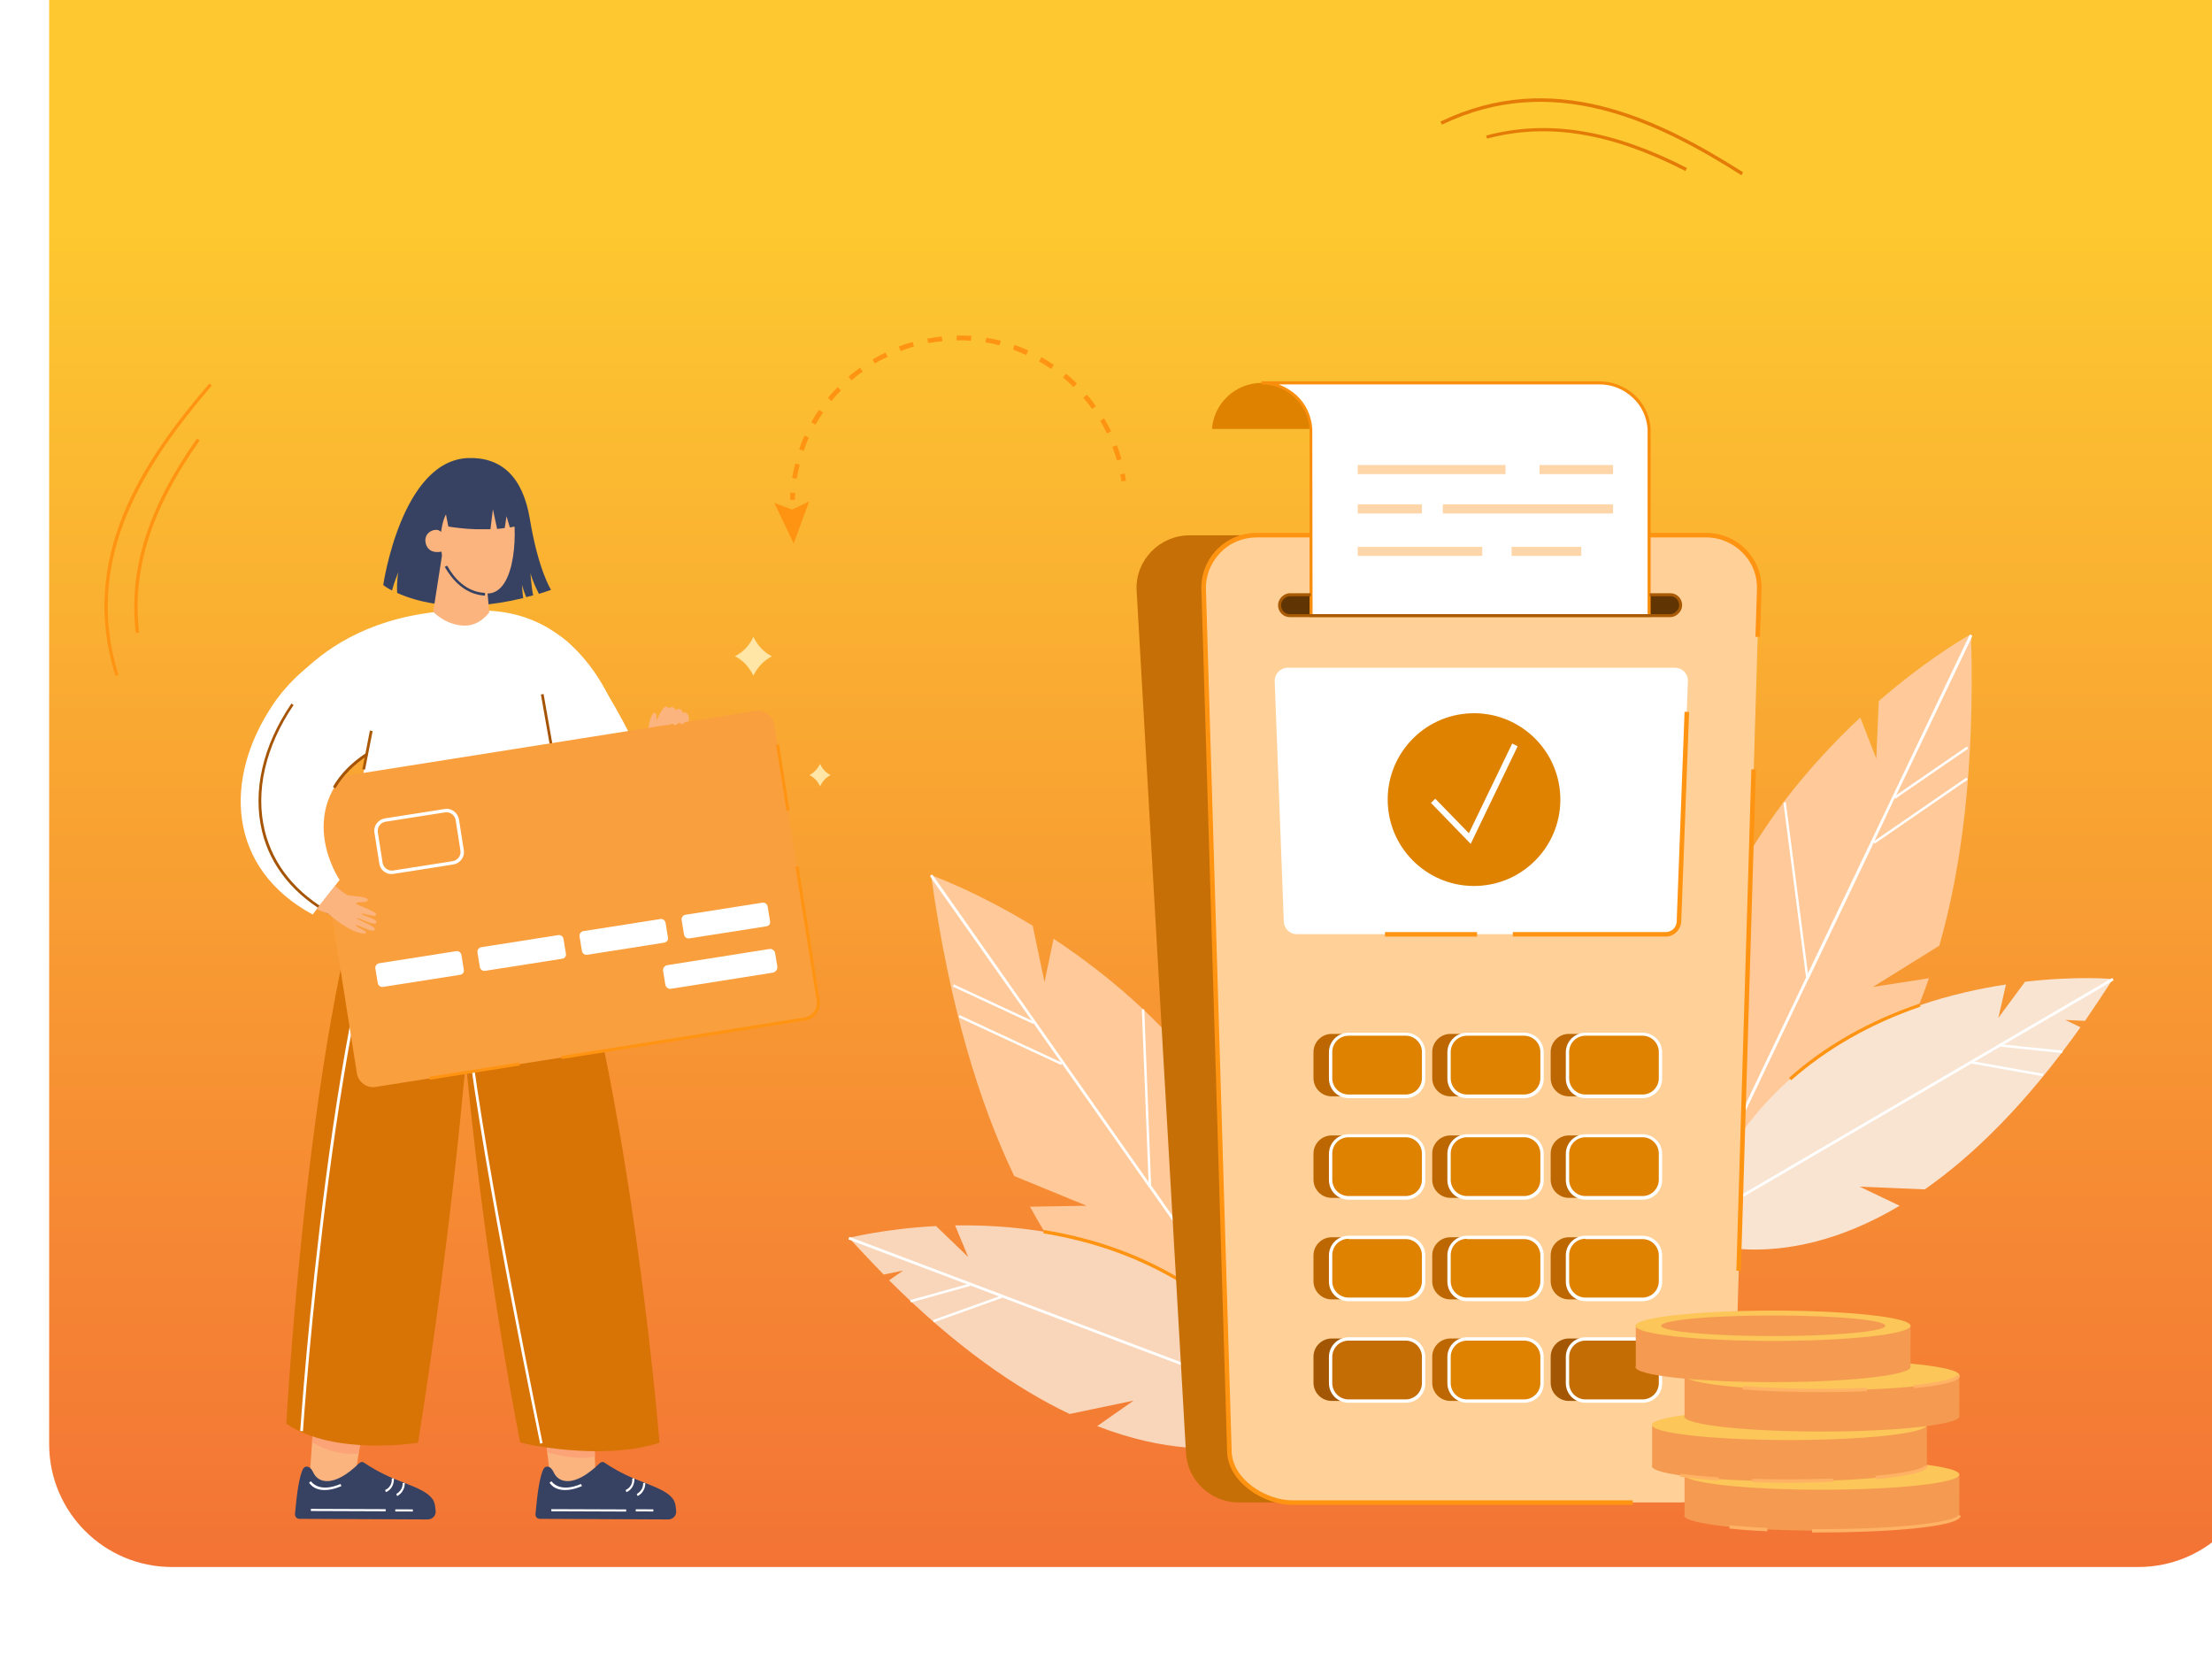 <svg width="360" height="269" viewBox="0 0 360 269" fill="none" xmlns="http://www.w3.org/2000/svg">
<g filter="url(#filter0_d_132_4)">
<path d="M360 0L360 235C360 246.046 351.046 255 340 255L20 255C8.954 255 -1.0755e-05 246.046 -1.02722e-05 235L0 -1.57361e-05L360 0Z" fill="url(#paint0_linear_132_4)"/>
</g>
<path d="M22.636 102.945L22.094 102.994C20.91 92.686 24.066 82.625 32.052 71.379L32.496 71.675C24.608 82.822 21.453 92.735 22.636 102.945Z" fill="#FF9312"/>
<path d="M19.284 109.85L18.791 109.998C12.727 90.763 23.129 75.128 34.073 62.403L34.468 62.748C23.622 75.424 13.318 90.861 19.284 109.85Z" fill="#FF9312"/>
<path d="M274.307 27.829C262.18 21.615 251.926 19.938 242.016 22.552L241.869 22.059C251.926 19.395 262.328 21.072 274.554 27.336L274.307 27.829Z" fill="#E57B07"/>
<path d="M283.428 28.52C269.377 19.593 252.616 11.652 234.671 20.283L234.424 19.79C252.616 11.011 269.525 19.05 283.674 28.026L283.428 28.52Z" fill="#E57B07"/>
<path d="M129.368 81.342H128.579C128.579 80.948 128.629 80.553 128.629 80.159L129.417 80.208C129.368 80.603 129.368 80.948 129.368 81.342Z" fill="#FF9312"/>
<path d="M181.773 74.931C181.576 74.191 181.329 73.451 181.034 72.711L181.773 72.465C182.069 73.204 182.315 73.993 182.513 74.733L181.773 74.931ZM129.664 77.89L128.924 77.791C129.072 77.002 129.22 76.213 129.417 75.424L130.157 75.621C129.96 76.361 129.812 77.101 129.664 77.89ZM180.146 70.541C179.801 69.851 179.456 69.16 179.062 68.47L179.702 68.075C180.097 68.766 180.491 69.456 180.836 70.196L180.146 70.541ZM130.798 73.352L130.058 73.106C130.305 72.366 130.601 71.577 130.946 70.886L131.636 71.182C131.34 71.922 131.044 72.612 130.798 73.352ZM177.731 66.546C177.287 65.905 176.794 65.313 176.301 64.721L176.892 64.228C177.435 64.82 177.928 65.461 178.371 66.102L177.731 66.546ZM132.721 69.111L132.03 68.716C132.425 68.026 132.819 67.335 133.312 66.694L133.953 67.138C133.509 67.779 133.115 68.42 132.721 69.111ZM174.723 62.995C174.181 62.452 173.589 61.91 172.998 61.417L173.491 60.825C174.132 61.318 174.723 61.861 175.266 62.403L174.723 62.995ZM135.333 65.264L134.742 64.77C135.235 64.129 135.777 63.538 136.319 62.995L136.862 63.538C136.369 64.031 135.826 64.623 135.333 65.264ZM171.075 60.036C170.434 59.592 169.744 59.197 169.103 58.803L169.498 58.112C170.188 58.507 170.878 58.951 171.519 59.395L171.075 60.036ZM138.587 61.91L138.094 61.318C138.686 60.776 139.327 60.282 139.967 59.838L140.411 60.48C139.77 60.874 139.179 61.367 138.587 61.91ZM167.033 57.767C166.342 57.471 165.603 57.175 164.863 56.879L165.11 56.139C165.849 56.386 166.589 56.682 167.328 57.027L167.033 57.767ZM142.383 59.148L141.989 58.507C142.679 58.112 143.369 57.718 144.109 57.372L144.454 58.063C143.714 58.408 143.024 58.753 142.383 59.148ZM162.645 56.189C161.906 55.991 161.117 55.843 160.377 55.696L160.525 54.956C161.314 55.104 162.103 55.252 162.892 55.449L162.645 56.189ZM146.574 57.126L146.278 56.386C147.017 56.09 147.806 55.843 148.546 55.646L148.743 56.386C148.053 56.583 147.313 56.83 146.574 57.126ZM158.011 55.449C157.222 55.4 156.433 55.35 155.694 55.4V54.61C156.483 54.61 157.321 54.61 158.11 54.66L158.011 55.449ZM151.06 55.843L150.912 55.104C151.701 54.956 152.489 54.857 153.278 54.758L153.377 55.547C152.588 55.597 151.799 55.696 151.06 55.843Z" fill="#FF9312"/>
<path d="M183.252 78.235L182.513 78.334C182.463 77.939 182.414 77.594 182.315 77.199L183.055 77.052C183.104 77.446 183.203 77.841 183.252 78.235Z" fill="#FF9312"/>
<path d="M131.685 81.589L128.925 82.921L126.016 81.836L129.171 88.445L131.685 81.589Z" fill="#FF9312"/>
<path d="M105.507 119.615C105.409 117.84 106.099 115.818 106.592 116.015C107.085 116.212 106.641 117.84 106.937 118.333C107.381 118.974 107.726 119.566 107.43 121.095L105.507 119.615Z" fill="#FCB47E"/>
<path d="M89.732 241.832L88.351 230.587H96.584L96.979 241.832H89.732Z" fill="#FCB47E"/>
<path d="M96.831 236.999C93.725 237.837 89.091 236.308 89.091 236.308L88.746 233.645L96.732 234.336L96.831 236.999Z" fill="#FCA377"/>
<path d="M50.292 241.832L51.081 230.587H59.314L57.539 241.832H50.292Z" fill="#FCB47E"/>
<path d="M58.92 233.004L58.378 236.555C54.582 236.802 51.87 235.371 50.786 234.681L51.032 231.228L58.92 233.004Z" fill="#FCA377"/>
<path d="M107.332 234.78C107.332 234.78 101.81 165.385 86.922 131.65L73.069 132.34C73.069 132.34 74.252 181.168 84.654 234.73C84.605 234.78 97.62 237.887 107.332 234.78Z" fill="#D87305"/>
<path d="M68.04 234.779C68.04 234.779 54.384 236.999 46.595 231.672C46.595 231.672 50.736 156.458 63.406 131.797H78.344C78.344 131.797 77.9 172.339 68.04 234.779Z" fill="#D87305"/>
<path d="M63.8 96.089C64.146 94.758 64.836 93.081 64.836 93.081C64.589 94.314 64.589 95.744 64.638 96.484C67.892 97.963 74.646 99.887 85.147 97.322C84.999 96.237 84.95 95.201 84.95 95.201C85.147 95.892 85.393 96.582 85.64 97.174C86.034 97.076 86.379 96.977 86.774 96.878C86.478 95.547 86.33 93.229 86.33 93.229C86.675 94.61 87.415 96.04 87.71 96.632C88.351 96.434 88.992 96.237 89.682 95.991C89.682 95.991 87.612 92.785 86.231 84.45C85.098 77.594 81.597 74.388 76.273 74.536C65.329 74.832 62.371 95.201 62.371 95.201C62.371 95.201 62.815 95.596 63.8 96.089Z" fill="#374263"/>
<path d="M101.662 120.207C101.662 120.207 97.275 100.429 79.823 99.394C52.955 97.816 44.672 115.324 44.672 115.324L101.662 120.207Z" fill="white"/>
<path d="M73.858 79.616C76.816 77.939 82.041 77.841 83.224 81.885C84.309 85.584 84.161 96.78 79.182 96.582C74.005 96.385 72.379 92.439 71.886 90.023C71.738 89.086 70.85 81.293 73.858 79.616Z" fill="#FCB47E"/>
<path d="M72.033 89.727C72.033 89.727 69.716 90.417 69.273 88.346C68.878 86.472 71.097 85.732 71.836 86.57L72.033 89.727Z" fill="#FCB47E"/>
<path d="M104.078 144.029C107.381 137.519 109.994 122.328 109.994 122.328C110.388 121.736 112.015 119.122 112.114 117.149C112.163 116.261 111.719 115.768 111.128 116.015C110.93 115.324 110.487 115.176 109.944 115.571C109.649 114.93 109.254 114.979 108.86 115.275C108.022 113.845 106.296 118.382 106.346 118.925C106.346 119.319 106.444 120.7 106.543 121.095C106.641 121.637 96.584 138.752 96.584 138.752L104.078 144.029Z" fill="#FCB47E"/>
<path d="M49.307 232.905L48.863 232.856C48.912 232.116 53.941 157.346 66.808 133.08L67.202 133.277C54.434 157.494 49.356 232.165 49.307 232.905Z" fill="white"/>
<path d="M60.202 119.763L55.518 146.692C67.794 150.391 81.647 147.087 92.986 139.541L88.302 113.006L79.576 99.69C79.576 99.69 75.337 104.572 70.604 99.591L58.378 104.72L60.202 119.763Z" fill="white"/>
<path d="M104.916 125.583L102.451 119.418C102.451 119.418 96.239 106.792 91.161 103.537L87.908 125.632L104.916 125.583Z" fill="white"/>
<path d="M75.879 174.312L75.435 174.263C76.125 166.717 76.717 159.368 77.16 152.364L77.604 152.414C77.21 159.368 76.618 166.766 75.879 174.312Z" fill="#47393D"/>
<path d="M87.908 234.927C87.809 234.484 78.59 190.341 75.977 168.048L76.421 167.999C79.034 190.243 88.253 234.385 88.302 234.829L87.908 234.927Z" fill="white"/>
<path d="M88.467 112.938L88.03 113.015L92.717 139.584L93.154 139.506L88.467 112.938Z" fill="#A55404"/>
<path d="M70.111 86.176C70.111 86.176 70.949 85.683 71.787 86.57C71.787 86.57 71.984 84.795 72.576 83.71L72.97 85.683C73.562 85.781 75.484 86.077 77.555 86.126C78.147 86.126 79.823 86.126 79.823 86.126L80.217 82.871L80.907 86.077C81.4 86.028 81.795 85.978 82.14 85.929L82.436 84.006L82.978 85.831C83.52 85.732 83.865 85.683 84.062 85.633C84.161 84.252 84.21 80.553 81.745 78.383C78.935 75.917 72.97 77.249 71.59 80.208C70.209 83.167 70.111 86.176 70.111 86.176Z" fill="#374263"/>
<path d="M75.682 101.81C78.147 101.81 79.626 99.64 79.626 99.64L78.985 92.538L72.231 88.494L70.505 99.542C70.505 99.591 72.625 101.81 75.682 101.81Z" fill="#FCB47E"/>
<path d="M78.935 96.928V96.484C75.829 96.336 73.858 94.018 72.773 92.045L72.379 92.242C73.562 94.314 75.681 96.78 78.935 96.928Z" fill="#374263"/>
<path d="M87.858 247.159L108.761 247.258C109.501 247.258 110.092 246.666 110.043 245.926C110.043 245.926 110.043 245.926 110.043 245.877C110.043 245.729 109.994 245.531 109.994 245.383C109.944 244.841 109.796 244.249 109.501 243.904C108.515 242.572 106.592 241.98 103.19 240.599C101.021 239.712 99.197 238.577 98.408 238.035C98.162 237.837 97.817 237.887 97.57 238.133C93.429 242.178 90.866 241.29 90.126 239.613C89.535 238.331 88.746 238.577 88.499 238.972C87.809 240.155 87.415 243.559 87.267 245.236C87.267 245.433 87.218 245.581 87.218 245.729C87.168 246.025 87.168 246.222 87.168 246.222C87.07 246.764 87.365 247.159 87.858 247.159Z" fill="#374263"/>
<path d="M101.958 242.819C103.437 242.128 103.24 240.55 103.24 240.55L102.895 240.599C102.895 240.649 103.092 241.882 101.81 242.474L101.958 242.819Z" fill="white"/>
<path d="M103.782 243.46C105.162 242.671 105.014 241.339 105.014 241.29L104.669 241.339C104.669 241.389 104.768 242.474 103.634 243.115L103.782 243.46Z" fill="white"/>
<path d="M91.999 242.474C93.38 242.474 94.662 241.832 94.711 241.832L94.563 241.487C94.514 241.487 91.359 243.065 89.732 241.043L89.436 241.29C90.077 242.227 91.063 242.474 91.999 242.474Z" fill="white"/>
<path d="M89.727 245.582L89.726 245.927L101.903 245.972L101.904 245.627L89.727 245.582Z" fill="white"/>
<path d="M103.469 245.604L103.468 245.95L106.327 245.96L106.329 245.615L103.469 245.604Z" fill="white"/>
<path d="M48.715 247.159L69.618 247.258C70.357 247.258 70.949 246.666 70.9 245.926C70.9 245.926 70.9 245.926 70.9 245.877C70.9 245.729 70.85 245.531 70.85 245.383C70.801 244.841 70.653 244.249 70.357 243.904C69.371 242.572 67.449 241.98 64.047 240.599C61.878 239.712 60.054 238.577 59.265 238.035C59.019 237.837 58.673 237.887 58.427 238.133C54.286 242.178 51.722 241.29 50.983 239.613C50.391 238.331 49.602 238.577 49.356 238.972C48.666 240.155 48.271 243.559 48.123 245.236C48.123 245.433 48.074 245.581 48.074 245.729C48.025 246.025 48.025 246.222 48.025 246.222C47.926 246.764 48.271 247.159 48.715 247.159Z" fill="#374263"/>
<path d="M62.815 242.819C64.294 242.128 64.096 240.55 64.096 240.55L63.751 240.599C63.751 240.649 63.949 241.882 62.667 242.474L62.815 242.819Z" fill="white"/>
<path d="M64.639 243.46C66.019 242.671 65.871 241.339 65.871 241.29L65.526 241.339C65.526 241.389 65.625 242.474 64.491 243.115L64.639 243.46Z" fill="white"/>
<path d="M52.856 242.474C54.237 242.474 55.518 241.832 55.568 241.832L55.42 241.487C55.37 241.487 52.215 243.065 50.589 241.043L50.293 241.29C50.983 242.227 51.919 242.474 52.856 242.474Z" fill="white"/>
<path d="M50.591 245.54L50.59 245.886L62.767 245.931L62.768 245.585L50.591 245.54Z" fill="white"/>
<path d="M64.333 245.612L64.332 245.958L67.191 245.968L67.193 245.623L64.333 245.612Z" fill="white"/>
<path d="M61.138 176.877L130.946 165.829C132.375 165.582 133.361 164.251 133.164 162.82L126.016 117.889C125.769 116.459 124.438 115.472 123.009 115.67L53.201 126.717C51.772 126.964 50.785 128.296 50.983 129.726L58.082 174.657C58.328 176.088 59.659 177.123 61.138 176.877Z" fill="#F99F3D"/>
<path d="M74.893 158.628L62.322 160.601C61.927 160.65 61.582 160.404 61.483 160.009L61.089 157.592C61.04 157.198 61.286 156.853 61.681 156.754L74.252 154.781C74.646 154.732 74.991 154.978 75.09 155.373L75.484 157.79C75.583 158.184 75.287 158.579 74.893 158.628Z" fill="white"/>
<path d="M91.507 156.014L78.935 157.987C78.541 158.036 78.196 157.79 78.097 157.395L77.703 154.978C77.653 154.584 77.9 154.238 78.294 154.14L90.866 152.167C91.26 152.118 91.605 152.364 91.704 152.759L92.098 155.176C92.197 155.57 91.901 155.965 91.507 156.014Z" fill="white"/>
<path d="M108.12 153.4L95.549 155.373C95.155 155.422 94.81 155.176 94.711 154.781L94.317 152.364C94.267 151.97 94.514 151.624 94.908 151.526L107.479 149.553C107.874 149.504 108.219 149.75 108.318 150.145L108.712 152.562C108.81 152.956 108.515 153.301 108.12 153.4Z" fill="white"/>
<path d="M124.734 150.737L112.163 152.71C111.768 152.759 111.423 152.512 111.325 152.118L110.93 149.701C110.881 149.306 111.128 148.961 111.522 148.863L124.093 146.89C124.488 146.84 124.833 147.087 124.931 147.482L125.326 149.898C125.424 150.342 125.128 150.687 124.734 150.737Z" fill="white"/>
<path d="M125.769 158.283L109.254 160.897C108.761 160.995 108.317 160.65 108.268 160.157L107.923 158.036C107.824 157.543 108.17 157.099 108.663 157.05L125.178 154.436C125.671 154.337 126.114 154.682 126.164 155.176L126.509 157.296C126.558 157.74 126.262 158.184 125.769 158.283Z" fill="white"/>
<path d="M61.73 140.527L60.941 135.497C60.744 134.412 61.533 133.376 62.617 133.179L72.379 131.65C73.463 131.452 74.498 132.241 74.696 133.326L75.484 138.357C75.681 139.442 74.893 140.478 73.808 140.675L64.047 142.204C62.913 142.402 61.878 141.612 61.73 140.527ZM62.716 133.721C61.927 133.869 61.385 134.609 61.483 135.398L62.272 140.429C62.42 141.218 63.16 141.76 63.948 141.662L73.71 140.133C74.498 139.985 75.041 139.245 74.942 138.456L74.153 133.425C74.005 132.636 73.266 132.093 72.477 132.192L62.716 133.721Z" fill="white"/>
<path d="M126.799 121.123L126.312 121.199L128.011 131.966L128.498 131.889L126.799 121.123Z" fill="#FF9312"/>
<path d="M91.408 172.339L91.309 171.846L130.896 165.582C131.537 165.484 132.08 165.138 132.474 164.645C132.868 164.103 133.016 163.511 132.918 162.87L129.467 141.07L129.96 140.971L133.411 162.771C133.509 163.511 133.361 164.3 132.868 164.941C132.425 165.582 131.734 165.977 130.995 166.076L91.408 172.339Z" fill="#FF9312"/>
<path d="M84.513 172.9L69.857 175.218L69.934 175.705L84.59 173.387L84.513 172.9Z" fill="#FF9312"/>
<path d="M111.571 116.015C111.867 116.113 112.015 116.459 111.916 116.755C111.67 117.297 111.275 117.84 110.98 117.84C110.487 117.889 110.733 117.001 110.93 116.36C110.98 116.113 111.275 115.916 111.571 116.015Z" fill="#FCB47E"/>
<path d="M110.733 116.015C110.93 116.163 111.029 116.409 110.93 116.656C110.733 117.248 110.24 118.086 109.747 117.988C109.451 117.938 109.649 117.051 109.846 116.311C109.944 115.916 110.437 115.818 110.733 116.015Z" fill="#FCB47E"/>
<path d="M109.501 115.719C109.797 115.768 109.994 116.064 109.895 116.36C109.797 116.952 109.451 117.79 108.811 117.988C108.268 118.185 108.564 116.903 108.761 116.113C108.811 115.818 109.106 115.67 109.402 115.719H109.501Z" fill="#FCB47E"/>
<path d="M108.465 115.028C109.008 115.127 109.057 115.62 108.909 115.965C108.663 116.607 108.219 117.297 107.825 117.396C107.381 117.494 107.627 116.459 107.775 115.67C107.874 115.324 108.12 114.979 108.465 115.028Z" fill="#FCB47E"/>
<path d="M55.272 143.191C55.272 143.191 47.088 131.206 59.758 122.673L67.005 102.304V102.156C58.526 102.106 49.405 107.285 44.475 114.585C36.242 126.767 37.031 141.317 50.884 148.813L55.272 143.191Z" fill="white"/>
<path d="M59.413 125.238L58.969 125.189L60.202 118.875L60.645 118.974L59.413 125.238Z" fill="#AA5907"/>
<path d="M53.891 149.011C47.926 145.755 44.032 141.021 42.651 135.299C41.074 128.74 42.75 121.342 47.433 114.486L47.778 114.733C43.194 121.49 41.517 128.789 43.095 135.201C44.475 140.823 48.271 145.459 54.089 148.616L53.891 149.011Z" fill="#A55404"/>
<path d="M54.532 144.177C54.927 144.522 56.258 145.607 56.751 145.706C57.244 145.805 59.906 145.903 59.857 146.446C59.758 147.038 57.934 146.594 57.983 147.038C57.983 147.334 61.582 148.32 61.188 148.912C60.941 149.306 58.871 148.468 58.821 148.715C58.772 148.961 61.582 149.504 61.237 150.145C60.892 150.786 58.23 149.158 58.082 149.454C58.032 149.602 61.286 150.786 60.99 151.279C60.645 151.97 58.131 150.293 57.934 150.589C57.835 150.737 58.821 151.181 59.364 151.477C59.659 151.674 59.561 151.92 59.314 151.92C56.8 151.822 53.645 148.764 53.251 148.616C52.659 148.419 52.067 148.172 51.525 147.925L54.532 144.177Z" fill="#FCB47E"/>
<path d="M54.582 128.296L54.187 128.049C55.37 125.978 57.194 124.104 59.61 122.525L59.857 122.92C57.539 124.449 55.765 126.274 54.582 128.296Z" fill="#A55404"/>
<path d="M320.796 103.339C320.796 103.487 320.796 103.685 320.796 103.833C321.388 124.794 319.268 141.168 315.62 153.893L304.823 160.601L313.697 159.22L313.944 159.171C309.112 173.178 302.457 182.203 296.147 188.023C292.252 191.673 288.456 194.04 285.35 195.569C285.153 195.668 284.956 195.767 284.759 195.865C284.266 196.112 283.773 196.309 283.329 196.507L277.364 196.802C277.265 196.506 277.216 196.26 277.117 195.964C277.068 195.767 277.019 195.619 276.969 195.421C276.92 195.175 276.822 194.978 276.772 194.731C269.772 167.654 278.596 146.051 290.182 130.663C290.231 130.614 290.231 130.565 290.28 130.515C294.323 125.189 298.661 120.602 302.753 116.755L305.366 123.462L305.76 114.091C312.908 107.877 318.874 104.277 320.353 103.438C320.698 103.389 320.796 103.339 320.796 103.339Z" fill="#FFC999"/>
<path d="M320.993 103.438L320.846 103.833L308.619 129.381L308.373 129.825L305.07 136.828L304.971 137.075L294.372 159.269L294.323 159.319L277.068 195.52L276.772 196.063L276.378 196.901L275.836 196.95L276.279 196.063L276.871 194.83L293.928 159.072L294.224 158.431L320.451 103.537L320.599 103.241L320.993 103.438Z" fill="white"/>
<path d="M320.039 126.529L304.888 136.954L305.112 137.279L320.262 126.854L320.039 126.529Z" fill="white"/>
<path d="M320.104 121.485L308.244 129.646L308.467 129.971L320.327 121.81L320.104 121.485Z" fill="white"/>
<path d="M290.638 130.551L290.247 130.601L293.968 159.312L294.359 159.262L290.638 130.551Z" fill="white"/>
<path d="M275.047 201.488C275.047 201.488 289.146 208.146 309.162 196.211L302.654 193.103L313.254 193.547C321.092 188.073 329.67 179.737 338.593 167.161L336.128 165.977L339.333 166.125C340.812 163.955 342.34 161.686 343.868 159.319C343.868 159.319 338.002 158.776 329.572 159.762L325.233 165.632L326.466 160.206C309.26 162.82 284.216 171.797 275.047 201.488Z" fill="#F9E4D2"/>
<path d="M343.767 159.144L273.875 200.009L274.099 200.393L343.991 159.528L343.767 159.144Z" fill="white"/>
<path d="M325.672 169.941L325.631 170.334L335.635 171.365L335.676 170.973L325.672 169.941Z" fill="white"/>
<path d="M320.885 172.669L320.816 173.058L332.464 175.134L332.534 174.746L320.885 172.669Z" fill="white"/>
<path d="M291.513 175.792L291.168 175.397C297.034 170.169 304.182 166.125 312.415 163.314L312.563 163.807C304.38 166.618 297.33 170.662 291.513 175.792Z" fill="#FF9312"/>
<path d="M151.553 142.402C151.553 142.55 151.602 142.747 151.602 142.895C154.511 163.659 159.342 179.442 165.061 191.377L176.843 196.211L167.871 196.359H167.624C174.723 209.379 182.808 217.172 189.957 221.857C194.443 224.767 198.535 226.494 201.838 227.48C202.035 227.529 202.281 227.628 202.479 227.677C203.021 227.825 203.514 227.973 204.007 228.072L209.923 227.381C209.972 227.085 209.972 226.79 210.021 226.543C210.021 226.346 210.071 226.198 210.071 226C210.12 225.754 210.12 225.507 210.12 225.31C212.536 197.444 200.211 177.617 186.21 164.399C186.161 164.349 186.111 164.3 186.062 164.251C181.181 159.664 176.153 155.866 171.47 152.759L169.991 159.812L168.068 150.638C159.983 145.706 153.475 143.141 151.898 142.55C151.651 142.451 151.553 142.402 151.553 142.402Z" fill="#FFC999"/>
<path d="M151.356 142.55L151.602 142.944L167.92 166.076L168.216 166.519L172.653 172.833L172.801 173.03L186.949 193.153L186.999 193.202L210.071 226L210.416 226.494L210.958 227.283L211.5 227.233L210.958 226.444L210.12 225.31L187.344 192.906L186.9 192.314L151.898 142.55L151.701 142.303L151.356 142.55Z" fill="white"/>
<path d="M156.192 165.198L156.025 165.556L172.704 173.302L172.87 172.945L156.192 165.198Z" fill="white"/>
<path d="M155.238 160.19L155.072 160.548L168.128 166.613L168.294 166.255L155.238 160.19Z" fill="white"/>
<path d="M186.229 164.246L185.835 164.261L186.96 193.189L187.354 193.174L186.229 164.246Z" fill="white"/>
<path d="M213.078 231.574C213.078 231.574 200.31 240.501 178.569 232.067L184.485 227.924L174.082 230.094C165.455 226 155.595 219.194 144.7 208.344L146.968 206.765L143.813 207.406C141.989 205.532 140.115 203.559 138.193 201.439C138.193 201.439 143.911 199.959 152.342 199.515L157.567 204.546L155.447 199.417C172.85 199.121 199.028 203.855 213.078 231.574Z" fill="#F9D6B9"/>
<path d="M138.232 201.277L138.075 201.692L213.803 230.304L213.96 229.889L138.232 201.277Z" fill="white"/>
<path d="M157.821 208.874L148.13 211.563L148.236 211.943L157.927 209.254L157.821 208.874Z" fill="white"/>
<path d="M162.983 210.819L151.844 214.812L151.977 215.184L163.116 211.19L162.983 210.819Z" fill="white"/>
<path d="M192.52 208.985L192.816 208.541C186.161 204.398 178.421 201.537 169.892 200.156L169.793 200.699C178.273 202.08 185.914 204.891 192.52 208.985Z" fill="#FF9312"/>
<path d="M215.888 244.496H201.641C197.006 244.496 193.21 240.895 193.013 236.308L184.977 95.991C184.78 91.157 188.724 87.113 193.605 87.113H210.021L215.888 244.496Z" fill="#C66F06"/>
<path d="M286.287 95.991L282.097 236.308C281.899 240.895 278.103 244.496 273.469 244.496H210.366C205.732 244.496 200.26 240.895 200.063 236.308L195.873 95.991C195.675 91.157 199.619 87.113 204.5 87.113H277.61C282.54 87.113 286.484 91.157 286.287 95.991Z" fill="#FFD199"/>
<path d="M213.275 96.78H209.923C209.479 96.78 209.035 96.977 208.74 97.273C208.444 97.569 208.247 98.013 208.247 98.457C208.247 99.394 208.986 100.134 209.923 100.134H213.275H268.391H271.744C272.187 100.134 272.631 99.936 272.927 99.64C273.223 99.344 273.42 98.9 273.42 98.457C273.42 97.519 272.68 96.78 271.744 96.78H268.391H213.275Z" fill="#603403"/>
<path d="M271.103 152.019H211.057C209.923 152.019 208.986 151.131 208.937 149.948L207.458 110.886C207.409 109.652 208.395 108.666 209.578 108.666H272.582C273.814 108.666 274.751 109.652 274.702 110.886L273.223 149.948C273.173 151.131 272.237 152.019 271.103 152.019Z" fill="white"/>
<path d="M226.044 178.406H216.726C215.099 178.406 213.768 177.074 213.768 175.446V171.205C213.768 169.577 215.099 168.246 216.726 168.246H225.994C227.621 168.246 228.952 169.577 228.952 171.205V175.446C229.001 177.074 227.67 178.406 226.044 178.406Z" fill="#BC6702"/>
<path d="M226.044 194.928H216.726C215.099 194.928 213.768 193.597 213.768 191.969V187.727C213.768 186.1 215.099 184.768 216.726 184.768H225.994C227.621 184.768 228.952 186.1 228.952 187.727V191.969C229.001 193.597 227.67 194.928 226.044 194.928Z" fill="#BC6702"/>
<path d="M226.044 211.451H216.726C215.099 211.451 213.768 210.119 213.768 208.491V204.299C213.768 202.672 215.099 201.34 216.726 201.34H225.994C227.621 201.34 228.952 202.672 228.952 204.299V208.541C229.001 210.119 227.67 211.451 226.044 211.451Z" fill="#BC6702"/>
<path d="M226.044 227.973H216.726C215.099 227.973 213.768 226.642 213.768 225.014V220.772C213.768 219.145 215.099 217.813 216.726 217.813H225.994C227.621 217.813 228.952 219.145 228.952 220.772V225.014C229.001 226.691 227.67 227.973 226.044 227.973Z" fill="#A35704"/>
<path d="M245.319 178.406H236.051C234.424 178.406 233.093 177.074 233.093 175.446V171.205C233.093 169.577 234.424 168.246 236.051 168.246H245.319C246.946 168.246 248.277 169.577 248.277 171.205V175.446C248.277 177.074 246.946 178.406 245.319 178.406Z" fill="#BC6702"/>
<path d="M245.319 194.928H236.051C234.424 194.928 233.093 193.597 233.093 191.969V187.727C233.093 186.1 234.424 184.768 236.051 184.768H245.319C246.946 184.768 248.277 186.1 248.277 187.727V191.969C248.277 193.597 246.946 194.928 245.319 194.928Z" fill="#BC6702"/>
<path d="M245.319 211.451H236.051C234.424 211.451 233.093 210.119 233.093 208.491V204.299C233.093 202.672 234.424 201.34 236.051 201.34H245.319C246.946 201.34 248.277 202.672 248.277 204.299V208.541C248.277 210.119 246.946 211.451 245.319 211.451Z" fill="#BC6702"/>
<path d="M245.319 227.973H236.051C234.424 227.973 233.093 226.642 233.093 225.014V220.772C233.093 219.145 234.424 217.813 236.051 217.813H245.319C246.946 217.813 248.277 219.145 248.277 220.772V225.014C248.277 226.691 246.946 227.973 245.319 227.973Z" fill="#BC6702"/>
<path d="M264.595 178.406H255.327C253.7 178.406 252.369 177.074 252.369 175.446V171.205C252.369 169.577 253.7 168.246 255.327 168.246H264.595C266.222 168.246 267.553 169.577 267.553 171.205V175.446C267.553 177.074 266.222 178.406 264.595 178.406Z" fill="#BC6702"/>
<path d="M264.595 194.928H255.327C253.7 194.928 252.369 193.597 252.369 191.969V187.727C252.369 186.1 253.7 184.768 255.327 184.768H264.595C266.222 184.768 267.553 186.1 267.553 187.727V191.969C267.553 193.597 266.222 194.928 264.595 194.928Z" fill="#BC6702"/>
<path d="M264.595 211.451H255.327C253.7 211.451 252.369 210.119 252.369 208.491V204.299C252.369 202.672 253.7 201.34 255.327 201.34H264.595C266.222 201.34 267.553 202.672 267.553 204.299V208.541C267.553 210.119 266.222 211.451 264.595 211.451Z" fill="#BC6702"/>
<path d="M264.595 227.973H255.327C253.7 227.973 252.369 226.642 252.369 225.014V220.772C252.369 219.145 253.7 217.813 255.327 217.813H264.595C266.222 217.813 267.553 219.145 267.553 220.772V225.014C267.553 226.691 266.222 227.973 264.595 227.973Z" fill="#A35704"/>
<path d="M228.755 178.406H219.487C217.86 178.406 216.529 177.074 216.529 175.446V171.205C216.529 169.577 217.86 168.246 219.487 168.246H228.755C230.382 168.246 231.713 169.577 231.713 171.205V175.446C231.713 177.074 230.431 178.406 228.755 178.406Z" fill="#DE8200"/>
<path d="M228.755 194.928H219.487C217.86 194.928 216.529 193.597 216.529 191.969V187.727C216.529 186.1 217.86 184.768 219.487 184.768H228.755C230.382 184.768 231.713 186.1 231.713 187.727V191.969C231.713 193.597 230.431 194.928 228.755 194.928Z" fill="#DE8200"/>
<path d="M228.755 211.451H219.487C217.86 211.451 216.529 210.119 216.529 208.491V204.299C216.529 202.672 217.86 201.34 219.487 201.34H228.755C230.382 201.34 231.713 202.672 231.713 204.299V208.541C231.713 210.119 230.431 211.451 228.755 211.451Z" fill="#DE8200"/>
<path d="M228.755 227.973H219.487C217.86 227.973 216.529 226.642 216.529 225.014V220.772C216.529 219.145 217.86 217.813 219.487 217.813H228.755C230.382 217.813 231.713 219.145 231.713 220.772V225.014C231.713 226.691 230.431 227.973 228.755 227.973Z" fill="#C46D05"/>
<path d="M248.031 178.406H238.763C237.136 178.406 235.805 177.074 235.805 175.446V171.205C235.805 169.577 237.136 168.246 238.763 168.246H248.031C249.658 168.246 250.989 169.577 250.989 171.205V175.446C250.989 177.074 249.707 178.406 248.031 178.406Z" fill="#DE8200"/>
<path d="M248.031 194.928H238.763C237.136 194.928 235.805 193.597 235.805 191.969V187.727C235.805 186.1 237.136 184.768 238.763 184.768H248.031C249.658 184.768 250.989 186.1 250.989 187.727V191.969C250.989 193.597 249.707 194.928 248.031 194.928Z" fill="#DE8200"/>
<path d="M248.031 211.451H238.763C237.136 211.451 235.805 210.119 235.805 208.491V204.299C235.805 202.672 237.136 201.34 238.763 201.34H248.031C249.658 201.34 250.989 202.672 250.989 204.299V208.541C250.989 210.119 249.707 211.451 248.031 211.451Z" fill="#DE8200"/>
<path d="M248.031 227.973H238.763C237.136 227.973 235.805 226.642 235.805 225.014V220.772C235.805 219.145 237.136 217.813 238.763 217.813H248.031C249.658 217.813 250.989 219.145 250.989 220.772V225.014C250.989 226.691 249.707 227.973 248.031 227.973Z" fill="#DE8200"/>
<path d="M267.307 178.406H258.039C256.412 178.406 255.081 177.074 255.081 175.446V171.205C255.081 169.577 256.412 168.246 258.039 168.246H267.307C268.934 168.246 270.265 169.577 270.265 171.205V175.446C270.265 177.074 268.983 178.406 267.307 178.406Z" fill="#DE8200"/>
<path d="M267.307 194.928H258.039C256.412 194.928 255.081 193.597 255.081 191.969V187.727C255.081 186.1 256.412 184.768 258.039 184.768H267.307C268.934 184.768 270.265 186.1 270.265 187.727V191.969C270.265 193.597 268.983 194.928 267.307 194.928Z" fill="#DE8200"/>
<path d="M267.307 211.451H258.039C256.412 211.451 255.081 210.119 255.081 208.491V204.299C255.081 202.672 256.412 201.34 258.039 201.34H267.307C268.934 201.34 270.265 202.672 270.265 204.299V208.541C270.265 210.119 268.983 211.451 267.307 211.451Z" fill="#DE8200"/>
<path d="M267.307 227.973H258.039C256.412 227.973 255.081 226.642 255.081 225.014V220.772C255.081 219.145 256.412 217.813 258.039 217.813H267.307C268.934 217.813 270.265 219.145 270.265 220.772V225.014C270.265 226.691 268.983 227.973 267.307 227.973Z" fill="#C46D05"/>
<path d="M228.755 178.702H219.487C217.712 178.702 216.282 177.271 216.282 175.496V171.254C216.282 169.479 217.712 168.048 219.487 168.048H228.755C230.53 168.048 231.959 169.479 231.959 171.254V175.496C232.009 177.222 230.579 178.702 228.755 178.702ZM219.487 168.542C218.008 168.542 216.825 169.725 216.825 171.205V175.446C216.825 176.926 218.008 178.11 219.487 178.11H228.755C230.234 178.11 231.417 176.926 231.417 175.446V171.205C231.417 169.725 230.234 168.542 228.755 168.542H219.487Z" fill="white"/>
<path d="M228.755 195.224H219.487C217.712 195.224 216.282 193.794 216.282 192.018V187.777C216.282 186.001 217.712 184.571 219.487 184.571H228.755C230.53 184.571 231.959 186.001 231.959 187.777V192.018C232.009 193.744 230.579 195.224 228.755 195.224ZM219.487 185.064C218.008 185.064 216.825 186.248 216.825 187.727V191.969C216.825 193.449 218.008 194.632 219.487 194.632H228.755C230.234 194.632 231.417 193.449 231.417 191.969V187.727C231.417 186.248 230.234 185.064 228.755 185.064H219.487Z" fill="white"/>
<path d="M228.755 211.747H219.487C217.712 211.747 216.282 210.316 216.282 208.541V204.299C216.282 202.524 217.712 201.093 219.487 201.093H228.755C230.53 201.093 231.959 202.524 231.959 204.299V208.541C232.009 210.267 230.579 211.747 228.755 211.747ZM219.487 201.586C218.008 201.586 216.825 202.77 216.825 204.25V208.491C216.825 209.971 218.008 211.155 219.487 211.155H228.755C230.234 211.155 231.417 209.971 231.417 208.491V204.299C231.417 202.819 230.234 201.636 228.755 201.636H219.487V201.586Z" fill="white"/>
<path d="M228.755 228.269H219.487C217.712 228.269 216.282 226.839 216.282 225.063V220.822C216.282 219.046 217.712 217.616 219.487 217.616H228.755C230.53 217.616 231.959 219.046 231.959 220.822V225.063C232.009 226.839 230.579 228.269 228.755 228.269ZM219.487 218.158C218.008 218.158 216.825 219.342 216.825 220.822V225.063C216.825 226.543 218.008 227.726 219.487 227.726H228.755C230.234 227.726 231.417 226.543 231.417 225.063V220.822C231.417 219.342 230.234 218.158 228.755 218.158H219.487Z" fill="white"/>
<path d="M248.031 178.702H238.763C236.988 178.702 235.558 177.271 235.558 175.496V171.254C235.558 169.479 236.988 168.048 238.763 168.048H248.031C249.806 168.048 251.235 169.479 251.235 171.254V175.496C251.285 177.222 249.855 178.702 248.031 178.702ZM238.763 168.542C237.284 168.542 236.101 169.725 236.101 171.205V175.446C236.101 176.926 237.284 178.11 238.763 178.11H248.031C249.51 178.11 250.693 176.926 250.693 175.446V171.205C250.693 169.725 249.51 168.542 248.031 168.542H238.763Z" fill="white"/>
<path d="M248.031 195.224H238.763C236.988 195.224 235.558 193.794 235.558 192.018V187.777C235.558 186.001 236.988 184.571 238.763 184.571H248.031C249.806 184.571 251.235 186.001 251.235 187.777V192.018C251.285 193.744 249.855 195.224 248.031 195.224ZM238.763 185.064C237.284 185.064 236.101 186.248 236.101 187.727V191.969C236.101 193.449 237.284 194.632 238.763 194.632H248.031C249.51 194.632 250.693 193.449 250.693 191.969V187.727C250.693 186.248 249.51 185.064 248.031 185.064H238.763Z" fill="white"/>
<path d="M248.031 211.747H238.763C236.988 211.747 235.558 210.316 235.558 208.541V204.299C235.558 202.524 236.988 201.093 238.763 201.093H248.031C249.806 201.093 251.235 202.524 251.235 204.299V208.541C251.285 210.267 249.855 211.747 248.031 211.747ZM238.763 201.586C237.284 201.586 236.101 202.77 236.101 204.25V208.491C236.101 209.971 237.284 211.155 238.763 211.155H248.031C249.51 211.155 250.693 209.971 250.693 208.491V204.299C250.693 202.819 249.51 201.636 248.031 201.636H238.763V201.586Z" fill="white"/>
<path d="M248.031 228.269H238.763C236.988 228.269 235.558 226.839 235.558 225.063V220.822C235.558 219.046 236.988 217.616 238.763 217.616H248.031C249.806 217.616 251.235 219.046 251.235 220.822V225.063C251.285 226.839 249.855 228.269 248.031 228.269ZM238.763 218.158C237.284 218.158 236.101 219.342 236.101 220.822V225.063C236.101 226.543 237.284 227.726 238.763 227.726H248.031C249.51 227.726 250.693 226.543 250.693 225.063V220.822C250.693 219.342 249.51 218.158 248.031 218.158H238.763Z" fill="white"/>
<path d="M267.307 178.702H258.039C256.264 178.702 254.834 177.271 254.834 175.496V171.254C254.834 169.479 256.264 168.048 258.039 168.048H267.307C269.082 168.048 270.511 169.479 270.511 171.254V175.496C270.561 177.222 269.131 178.702 267.307 178.702ZM258.039 168.542C256.56 168.542 255.377 169.725 255.377 171.205V175.446C255.377 176.926 256.56 178.11 258.039 178.11H267.307C268.786 178.11 269.969 176.926 269.969 175.446V171.205C269.969 169.725 268.786 168.542 267.307 168.542H258.039Z" fill="white"/>
<path d="M267.307 195.224H258.039C256.264 195.224 254.834 193.794 254.834 192.018V187.777C254.834 186.001 256.264 184.571 258.039 184.571H267.307C269.082 184.571 270.511 186.001 270.511 187.777V192.018C270.561 193.744 269.131 195.224 267.307 195.224ZM258.039 185.064C256.56 185.064 255.377 186.248 255.377 187.727V191.969C255.377 193.449 256.56 194.632 258.039 194.632H267.307C268.786 194.632 269.969 193.449 269.969 191.969V187.727C269.969 186.248 268.786 185.064 267.307 185.064H258.039Z" fill="white"/>
<path d="M267.307 211.747H258.039C256.264 211.747 254.834 210.316 254.834 208.541V204.299C254.834 202.524 256.264 201.093 258.039 201.093H267.307C269.082 201.093 270.511 202.524 270.511 204.299V208.541C270.561 210.267 269.131 211.747 267.307 211.747ZM258.039 201.586C256.56 201.586 255.377 202.77 255.377 204.25V208.491C255.377 209.971 256.56 211.155 258.039 211.155H267.307C268.786 211.155 269.969 209.971 269.969 208.491V204.299C269.969 202.819 268.786 201.636 267.307 201.636H258.039V201.586Z" fill="white"/>
<path d="M267.307 228.269H258.039C256.264 228.269 254.834 226.839 254.834 225.063V220.822C254.834 219.046 256.264 217.616 258.039 217.616H267.307C269.082 217.616 270.511 219.046 270.511 220.822V225.063C270.561 226.839 269.131 228.269 267.307 228.269ZM258.039 218.158C256.56 218.158 255.377 219.342 255.377 220.822V225.063C255.377 226.543 256.56 227.726 258.039 227.726H267.307C268.786 227.726 269.969 226.543 269.969 225.063V220.822C269.969 219.342 268.786 218.158 267.307 218.158H258.039Z" fill="white"/>
<path d="M265.729 244.89H210.366C205.584 244.89 199.915 241.142 199.718 236.358L195.527 95.991C195.429 93.574 196.316 91.256 197.992 89.48C199.718 87.705 202.035 86.718 204.549 86.718H277.66C280.174 86.718 282.491 87.705 284.216 89.48C285.893 91.256 286.78 93.525 286.681 95.991L286.435 103.635H285.695L285.942 95.991C286.04 93.771 285.252 91.65 283.674 90.023C282.097 88.395 279.977 87.458 277.66 87.458H204.549C202.232 87.458 200.112 88.346 198.535 90.023C197.006 91.65 196.168 93.771 196.267 95.991L200.457 236.308C200.655 240.698 205.93 244.15 210.366 244.15H265.729V244.89Z" fill="#FF9312"/>
<path d="M285.03 125.192L282.589 206.785L283.328 206.807L285.769 125.214L285.03 125.192Z" fill="#FF9312"/>
<path d="M268.391 69.801V100.183H213.374V69.801C213.226 67.73 212.289 65.856 210.859 64.475C209.43 63.143 207.458 62.304 205.338 62.304H260.356C262.476 62.304 264.447 63.143 265.877 64.475C267.307 65.806 268.244 67.73 268.391 69.801Z" fill="white"/>
<path d="M213.374 69.801H197.253C197.401 67.73 198.338 65.856 199.816 64.475C201.246 63.143 203.218 62.304 205.338 62.304C207.458 62.304 209.43 63.143 210.859 64.475C212.24 65.856 213.226 67.73 213.374 69.801Z" fill="#DE8200"/>
<path d="M268.638 100.429H213.127V69.801C213.029 67.878 212.141 66.053 210.662 64.672C209.183 63.291 207.31 62.551 205.289 62.551V62.058H260.306C262.426 62.058 264.447 62.847 266.025 64.277C267.603 65.708 268.49 67.68 268.638 69.752V100.429ZM213.62 99.936H268.145V69.801C267.997 67.828 267.159 66.004 265.68 64.672C264.201 63.291 262.328 62.551 260.306 62.551H208.099C209.134 62.946 210.12 63.538 210.958 64.277C212.536 65.708 213.423 67.68 213.571 69.752L213.62 99.936Z" fill="#F98E0D"/>
<path d="M271.793 100.429H209.923C208.838 100.429 208 99.542 208 98.506C208 98.013 208.197 97.519 208.592 97.125C208.937 96.78 209.43 96.533 209.972 96.533H213.324V97.026H209.972C209.578 97.026 209.233 97.174 208.937 97.47C208.641 97.766 208.493 98.111 208.493 98.506C208.493 99.295 209.134 99.936 209.923 99.936H271.793C272.187 99.936 272.533 99.788 272.828 99.492C273.124 99.246 273.272 98.851 273.272 98.457C273.272 97.668 272.631 97.026 271.842 97.026H268.49V96.533H271.842C272.927 96.533 273.765 97.421 273.765 98.457C273.765 98.999 273.568 99.443 273.173 99.838C272.779 100.232 272.286 100.429 271.793 100.429Z" fill="#A85A04"/>
<path d="M274.11 246.616C274.11 247.997 284.118 249.082 296.492 249.082C308.866 249.082 318.874 247.948 318.874 246.616C318.874 246.567 318.874 246.567 318.874 246.518V239.81H274.159V246.468C274.11 246.567 274.11 246.616 274.11 246.616Z" fill="#F49B51"/>
<path d="M296.492 242.424C308.853 242.424 318.874 241.32 318.874 239.958C318.874 238.596 308.853 237.492 296.492 237.492C284.131 237.492 274.11 238.596 274.11 239.958C274.11 241.32 284.131 242.424 296.492 242.424Z" fill="#FCC659"/>
<path d="M268.835 238.577C268.835 239.958 278.843 241.043 291.217 241.043C303.591 241.043 313.599 239.909 313.599 238.577C313.599 238.528 313.599 238.528 313.599 238.478V231.771H268.884V238.429C268.835 238.528 268.835 238.528 268.835 238.577Z" fill="#F49B51"/>
<path d="M291.217 234.336C303.578 234.336 313.599 233.231 313.599 231.869C313.599 230.508 303.578 229.403 291.217 229.403C278.856 229.403 268.835 230.508 268.835 231.869C268.835 233.231 278.856 234.336 291.217 234.336Z" fill="#FCC659"/>
<path d="M274.11 230.488C274.11 231.869 284.118 232.955 296.492 232.955C308.866 232.955 318.874 231.82 318.874 230.488C318.874 230.439 318.874 230.439 318.874 230.39V223.682H274.159V230.341C274.11 230.439 274.11 230.488 274.11 230.488Z" fill="#F49B51"/>
<path d="M296.492 226.247C308.853 226.247 318.874 225.143 318.874 223.781C318.874 222.419 308.853 221.315 296.492 221.315C284.131 221.315 274.11 222.419 274.11 223.781C274.11 225.143 284.131 226.247 296.492 226.247Z" fill="#FCC659"/>
<path d="M296.492 249.378C305.612 249.378 319.12 248.638 319.12 246.616H318.578C318.578 247.405 310.986 248.836 296.492 248.836C295.95 248.836 295.457 248.836 294.914 248.836V249.378C295.407 249.378 295.95 249.378 296.492 249.378Z" fill="#FFB164"/>
<path d="M287.618 249.181L287.667 248.639C285.4 248.54 283.329 248.392 281.505 248.195L281.456 248.737C283.23 248.935 285.35 249.082 287.618 249.181Z" fill="#FFB164"/>
<path d="M305.316 240.698C313.697 239.909 313.697 238.873 313.697 238.528H313.155C313.155 238.774 311.725 239.563 305.218 240.155L305.316 240.698Z" fill="#FFB164"/>
<path d="M291.069 241.29C293.583 241.29 296.048 241.24 298.415 241.142V240.599C294.224 240.747 289.541 240.797 285.202 240.649V241.191C287.125 241.24 289.097 241.29 291.069 241.29Z" fill="#FFB164"/>
<path d="M279.632 240.945L279.681 240.402C277.315 240.254 275.195 240.057 273.518 239.81L273.42 240.303C275.145 240.55 277.265 240.747 279.632 240.945Z" fill="#FFB164"/>
<path d="M311.528 225.902C318.972 225.162 318.972 224.175 318.972 223.83H318.43C318.43 223.83 318.233 224.718 311.429 225.408L311.528 225.902Z" fill="#FFB164"/>
<path d="M296.344 226.543C298.908 226.543 301.422 226.494 303.837 226.395V225.852C301.471 225.951 298.957 226 296.393 226C291.808 226 287.372 225.852 283.625 225.556L283.576 226.099C287.322 226.395 291.759 226.543 296.344 226.543Z" fill="#FFB164"/>
<path d="M266.173 222.449C266.173 223.83 276.181 224.915 288.555 224.915C300.929 224.915 310.936 223.781 310.936 222.449C310.936 222.4 310.936 222.4 310.936 222.351V215.643H266.222V222.301C266.173 222.351 266.173 222.4 266.173 222.449Z" fill="#F49B51"/>
<path d="M288.555 218.208C300.916 218.208 310.936 217.104 310.936 215.742C310.936 214.38 300.916 213.276 288.555 213.276C276.194 213.276 266.173 214.38 266.173 215.742C266.173 217.104 276.194 218.208 288.555 218.208Z" fill="#FCC659"/>
<path d="M270.363 215.741C270.363 216.679 278.498 217.418 288.604 217.418C298.661 217.418 306.845 216.679 306.845 215.741C306.845 214.804 298.71 214.065 288.604 214.065C278.498 214.065 270.363 214.804 270.363 215.741Z" fill="#F49B51"/>
<path d="M262.525 75.67H250.545V77.15H262.525V75.67Z" fill="#FFD6A9"/>
<path d="M245.024 75.67H220.966V77.15H245.024V75.67Z" fill="#FFD6A9"/>
<path d="M262.525 82.082H234.819V83.562H262.525V82.082Z" fill="#FFD6A9"/>
<path d="M231.417 82.082H220.966V83.562H231.417V82.082Z" fill="#FFD6A9"/>
<path d="M257.348 88.987H246.01V90.467H257.348V88.987Z" fill="#FFD6A9"/>
<path d="M241.228 88.987H220.966V90.467H241.228V88.987Z" fill="#FFD6A9"/>
<path d="M240.39 151.674H225.403V152.414H240.39V151.674Z" fill="#FF9312"/>
<path d="M271.103 152.414H246.207V151.674H271.103C272.04 151.674 272.828 150.934 272.878 149.997L274.159 115.818L274.899 115.867L273.617 150.046C273.518 151.329 272.434 152.414 271.103 152.414Z" fill="#FF9312"/>
<path d="M240.455 144.164C248.208 143.855 254.243 137.316 253.934 129.559C253.624 121.802 247.088 115.764 239.335 116.074C231.581 116.383 225.546 122.922 225.856 130.679C226.165 138.436 232.701 144.473 240.455 144.164Z" fill="#DE8200"/>
<path d="M239.354 137.321L232.896 130.663L233.586 129.973L239.059 135.595L246.108 120.996L246.996 121.44L239.354 137.321Z" fill="white"/>
<path d="M119.607 106.792C120.987 107.482 121.924 108.567 122.614 109.948C123.255 108.617 124.241 107.532 125.621 106.792C124.241 106.101 123.304 105.016 122.614 103.635C121.973 105.016 120.987 106.101 119.607 106.792Z" fill="#FFE6A6"/>
<path d="M131.735 126.126C132.523 126.52 133.115 127.161 133.46 127.951C133.854 127.161 134.397 126.52 135.185 126.126C134.397 125.731 133.805 125.09 133.46 124.301C133.115 125.041 132.573 125.682 131.735 126.126Z" fill="#FFE6A6"/>
<defs>
<filter id="filter0_d_132_4" x="-6" y="-14" width="388" height="283" filterUnits="userSpaceOnUse" color-interpolation-filters="sRGB">
<feFlood flood-opacity="0" result="BackgroundImageFix"/>
<feColorMatrix in="SourceAlpha" type="matrix" values="0 0 0 0 0 0 0 0 0 0 0 0 0 0 0 0 0 0 127 0" result="hardAlpha"/>
<feMorphology radius="2" operator="dilate" in="SourceAlpha" result="effect1_dropShadow_132_4"/>
<feOffset dx="8"/>
<feGaussianBlur stdDeviation="6"/>
<feComposite in2="hardAlpha" operator="out"/>
<feColorMatrix type="matrix" values="0 0 0 0 0 0 0 0 0 0 0 0 0 0 0 0 0 0 0.2 0"/>
<feBlend mode="normal" in2="BackgroundImageFix" result="effect1_dropShadow_132_4"/>
<feBlend mode="normal" in="SourceGraphic" in2="effect1_dropShadow_132_4" result="shape"/>
</filter>
<linearGradient id="paint0_linear_132_4" x1="180" y1="255" x2="180" y2="-2.56879e-06" gradientUnits="userSpaceOnUse">
<stop stop-color="#F37335"/>
<stop offset="0.854" stop-color="#FDC830"/>
</linearGradient>
</defs>
</svg>
